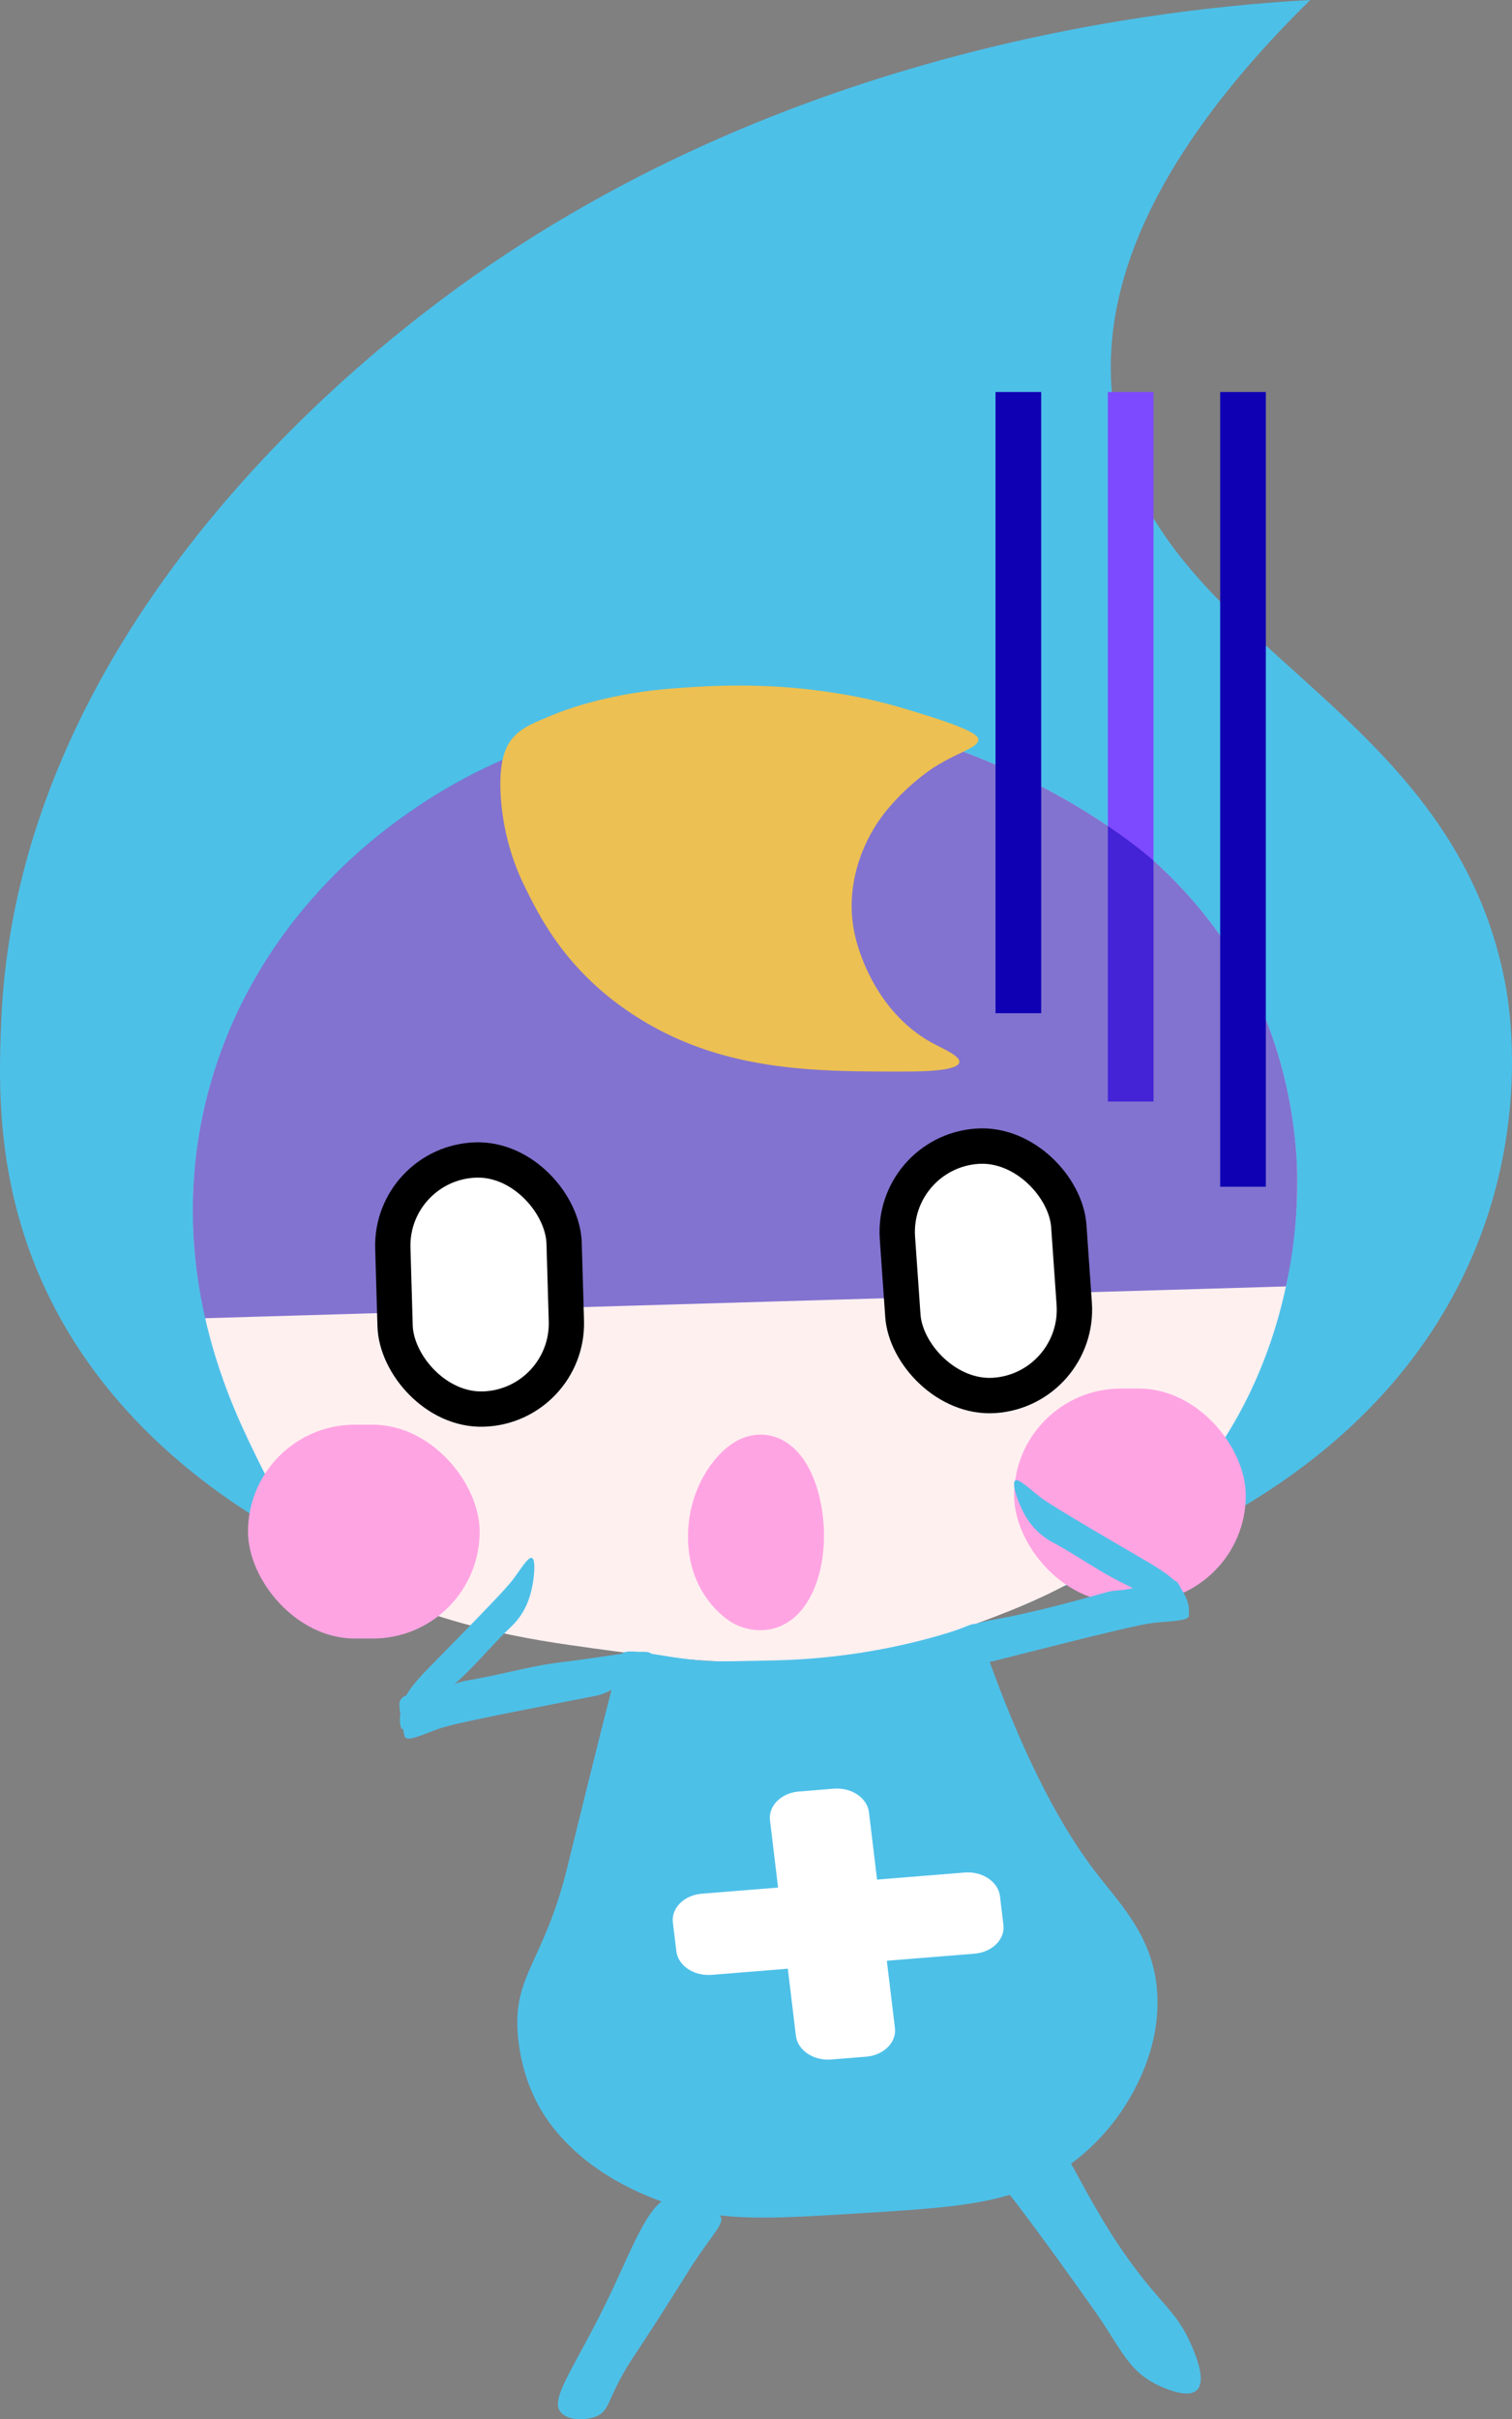 <svg xmlns="http://www.w3.org/2000/svg" viewBox="0 0 857.17 1370.52"><rect x="0" y="0" width="857.17" height="1370.52" fill="#808080" stroke="none"/><defs><style>.cls-1{fill:#4dc0e8;}.cls-2{fill:#fff0f0;}.cls-3,.cls-5{fill:#ffa4e3;}.cls-10,.cls-4{fill:#fff;}.cls-5{stroke:#ffa4e3;stroke-width:10px;}.cls-10,.cls-5{stroke-miterlimit:10;}.cls-6{fill:#7e4aff;}.cls-7,.cls-8{fill:#1000b3;}.cls-8{opacity:0.52;}.cls-9{fill:#ecc052;}.cls-10{stroke:#000;stroke-width:20px;}</style></defs><g id="レイヤー_2" data-name="レイヤー 2"><g id="レイヤー_2-2" data-name="レイヤー 2"><path class="cls-1" d="M742.78,0C668.2,4.12,444,24.57,250.56,169.54,194,211.94,9.62,361.11.67,578.91c-1.5,36.46-3.21,95,28,157.51C94.71,868.54,264,931.22,403.42,931c10.84,0,18.4-.47,25.54-.78,31.8-1.4,274.58-15.23,381.19-173.67,62.36-92.66,45.69-186.6,43-200.29C822,396.24,652.67,366.2,631.72,233.63,623.94,184.41,634.32,106.58,742.78,0Z"/><path class="cls-2" d="M323.24,932c-96-13.65-127.42-40.12-139.3-51.29-21.38-20.13-31.52-40.69-40.85-60-13-27.07-51.91-107.67-23.79-206.52,26.38-92.72,94.54-141.51,115.06-155.59,35.49-24.35,78.74-42.91,129.79-51.17C531.87,380.24,649.59,483.59,654.44,488c28.24,25.67,46.5,53,58.36,78.39,4.79,10.28,20.13,45.13,22.41,93.21.74,15.69,3.77,114.45-69.34,191.66-39,41.21-81.54,57.09-112.51,68.66C466.55,952.33,393.21,941.9,323.24,932Z"/><path class="cls-1" d="M352.08,937.39a2.76,2.76,0,0,0-.41.9c-6.79,24.69-30,119.38-30,119.38C308,1113.37,289.3,1119.31,294,1157c2.81,22.44,11.5,36.68,14.89,41.81,20.29,30.79,54.15,43.92,65.06,48,32.17,12,59,10.4,108.82,7.37,58.41-3.55,87.62-5.32,115.05-22.06,43.14-26.32,53.89-67.76,55.64-75.12a94.43,94.43,0,0,0,2.13-33.1c-3.76-29.15-21.46-46.11-35.76-65-40.66-53.82-65.48-138.9-66.49-138.9-.77,0-1.53.08-1.53.08-2.91.42-5.09,2.56-23,7.5-12.61,3.48-23.77,5.82-32.64,7.4-5.86,1.05-16.34,2.78-29.67,4.07-14.37,1.4-25,1.6-39.15,1.88-14.34.28-21.52.39-27.57,0C374,939.07,355.51,932.49,352.08,937.39Z"/><path class="cls-1" d="M381.33,1245c-11.81-.56-21.95,26.18-33.7,51.24-21.47,45.8-37.92,63.8-28.71,71.41,4.47,3.7,13.18,3.46,18.56,1.52,8.28-3,6.35-9.15,18.55-29.11,3.62-5.93,4.82-7.07,16.72-25.65,1.11-1.73,2-3.13,3.77-5.91,15-23.54,13.55-21.69,16.9-26.74,12-18,17.67-22.43,14.82-26.46-.87-1.24-4.92-2.73-13-5.66C386.87,1246.56,382.66,1245,381.33,1245Z"/><path class="cls-1" d="M567.42,1228.23c-3.24,5.09,2.92,12.62,4.91,15.07,0,0,13,16.09,47.85,65.32,16.1,22.78,19.42,35.41,38.28,43.55,3.11,1.35,13.83,6,19.14,2.62,7.43-4.71-.41-22.18-2.91-27.76-6.71-14.94-14.11-20.19-27.48-37.11a309,309,0,0,1-23.84-35.29c-15.2-25.34-21-42.31-29.31-41.79-3.54.22-3.47,3.35-13.14,8.42C573,1225.41,569.34,1225.23,567.42,1228.23Z"/><rect class="cls-3" x="140.59" y="807.14" width="131.33" height="121.15" rx="60.57"/><rect class="cls-3" x="574.92" y="786.66" width="131.33" height="121.15" rx="60.57"/><path class="cls-4" d="M491,1165.18l-19.79,1.6c-10,.81-19-5.2-20-13.41l-14.69-122.08c-1-8.22,6.34-15.53,16.37-16.34l19.79-1.6c10-.81,19,5.19,19.95,13.41l14.7,122.08C508.38,1157.05,501.05,1164.37,491,1165.18Z"/><path class="cls-4" d="M383.42,1105.4l-1.95-16.21c-1-8.22,6.34-15.53,16.37-16.34l149.05-12c10-.81,19,5.2,20,13.41l1.95,16.21c1,8.22-6.34,15.54-16.37,16.35l-149,12C393.34,1119.62,384.41,1113.62,383.42,1105.4Z"/><rect x="531.94" y="669.75" width="45.37" height="100.13" rx="22.69"/><path class="cls-5" d="M419.41,821.09c-11.06,6.48-24.07,24.57-24.37,48.71-.4,31.41,21.08,44.33,22.46,45.12,10.4,6,29.1,7,39.17-16.17,8.78-20.22,6.22-47.85-2.34-64.27C445.43,817.39,431,814.31,419.41,821.09Z"/><rect class="cls-6" x="628.05" y="222.07" width="25.89" height="401.99"/><rect class="cls-7" x="691.73" y="222.07" width="25.89" height="450.26"/><rect class="cls-7" x="564.37" y="222.07" width="25.89" height="351.95"/><path class="cls-1" d="M534.89,933.83h0c-.82-1,3.32-5.74,5.09-7.47,1.2-1.18,4-3.62,13.38-6.44,7.26-2.19,9.95-2,24.68-5.24l4.78-1.07c8.93-2,22.49-5.33,43.2-11.21,6.62-1.88,8.36-1,15-2.4,17.33-3.52,21.67-7,25.93-4,2,1.39,3.65,7,7,18.34a2.08,2.08,0,0,1,.07,1.18c-.8,2.74-9.17,2.82-18.48,3.73-6.8.66-16.37,3-35.52,7.57-9.16,2.2-46.9,11.77-56.22,14.1a31.37,31.37,0,0,1-9.94.87c-6.39-.36-9.59-.55-13-2.33C539,938.48,536.15,937,534.89,933.83Z"/><path class="cls-1" d="M674,913.32a2.48,2.48,0,0,1-.08.55c-1.19,2.9-15.53-6.17-38.53-17.58-12.31-6.1-25-15.08-37.37-21.85a39.85,39.85,0,0,1-18.3-18.63c-2.72-5.43-5.56-13.49-4.67-16.26,1-3.21,6.56,2.15,13.31,7.55,4.37,3.5,11.17,7.58,24.77,15.75,6.51,3.9,33.56,19.69,40.23,23.61.17.1.72.44,1.45.91,6.42,4.13,11.68,7.52,15.52,13.91C671.14,902.55,674.52,908.15,674,913.32Z"/><path class="cls-1" d="M369.23,937.94c-.4,1.67-4.38,5-12.34,11.77a64.82,64.82,0,0,1-10.28,7.65,28.79,28.79,0,0,1-9.07,3.42c-9.21,1.82-46.53,9.07-55.54,10.94-18.82,3.9-28.23,5.86-34.47,8.14-8.54,3.12-15.88,6.6-17.84,4.43a2.17,2.17,0,0,1-.48-1.11c-2.29-11.77-3.44-17.65-2.33-19.77,2.36-4.52,7.73-3.18,24.47-7.32,6.44-1.59,7.58-3.09,14.22-4.17,17-2.79,34.83-8,51.59-10.07C350.1,937.85,370.46,932.89,369.23,937.94Z"/><path class="cls-1" d="M227.32,978.66c-1.57-4.9.31-11.14.74-12.56,2.14-7.13,6.23-11.68,11.23-17.23.57-.64,1-1.1,1.14-1.24,5.27-5.4,26.69-27.24,31.83-32.59,10.72-11.2,16.09-16.8,19.34-21.25,5-6.86,8.94-13.4,10.59-10.53,1.42,2.48.57,11-.75,16.9-2.89,13.05-9.21,19.06-12.76,22.48-9.92,9.56-19.6,21.32-29.59,30.2-18.65,16.61-29.86,28.87-31.58,26.34A2.59,2.59,0,0,1,227.32,978.66Z"/><path class="cls-8" d="M735.21,659.6c-2.28-48.08-17.62-82.93-22.41-93.21C700.94,541,682.68,513.67,654.44,488c-4.12-3.75-89.67-78.85-218.11-84.78l-52.5,1.54c-6.48.68-13,1.53-19.68,2.6-51,8.26-94.3,26.82-129.79,51.17-20.52,14.08-88.68,62.87-115.06,155.59-14.39,50.59-11.23,96.39-3,132.69l612.7-18A274.8,274.8,0,0,0,735.21,659.6Z"/><path class="cls-9" d="M292.12,416.54c-4.56,4.57-9.48,12.38-8.29,33.73a135.44,135.44,0,0,0,11.7,47.91c9.4,19.68,24.45,51.21,63.57,76.74,49.53,32.32,102.67,32.2,153.35,32.13,7.93,0,30,0,31.37-5.07.91-3.47-8.59-7.56-14.36-10.61-33.79-17.89-43.26-55-44.66-61-6.68-28.61,4.63-55.89,18.94-72.58a128.8,128.8,0,0,1,24.66-22.35c15.18-9.83,26.47-11.65,26.22-16.63-.06-1.4-1.13-4.75-30.47-13.86-13.11-4.07-23.56-7.31-39.37-10.38a345.24,345.24,0,0,0-46.48-5.69,397,397,0,0,0-46,.4c-12.24.78-25,1.65-41.55,4.92-20.26,4-32.81,9-37.13,10.75C302.35,409.62,296.72,411.94,292.12,416.54Z"/><rect class="cls-10" x="223.35" y="657.13" width="97.15" height="141.17" rx="48.57" transform="translate(-21.25 8.3) rotate(-1.68)"/><rect class="cls-10" x="506.05" y="650.16" width="97.15" height="141.17" rx="48.57" transform="matrix(1, -0.07, 0.07, 1, -46.2, 38.04)"/></g></g></svg>
